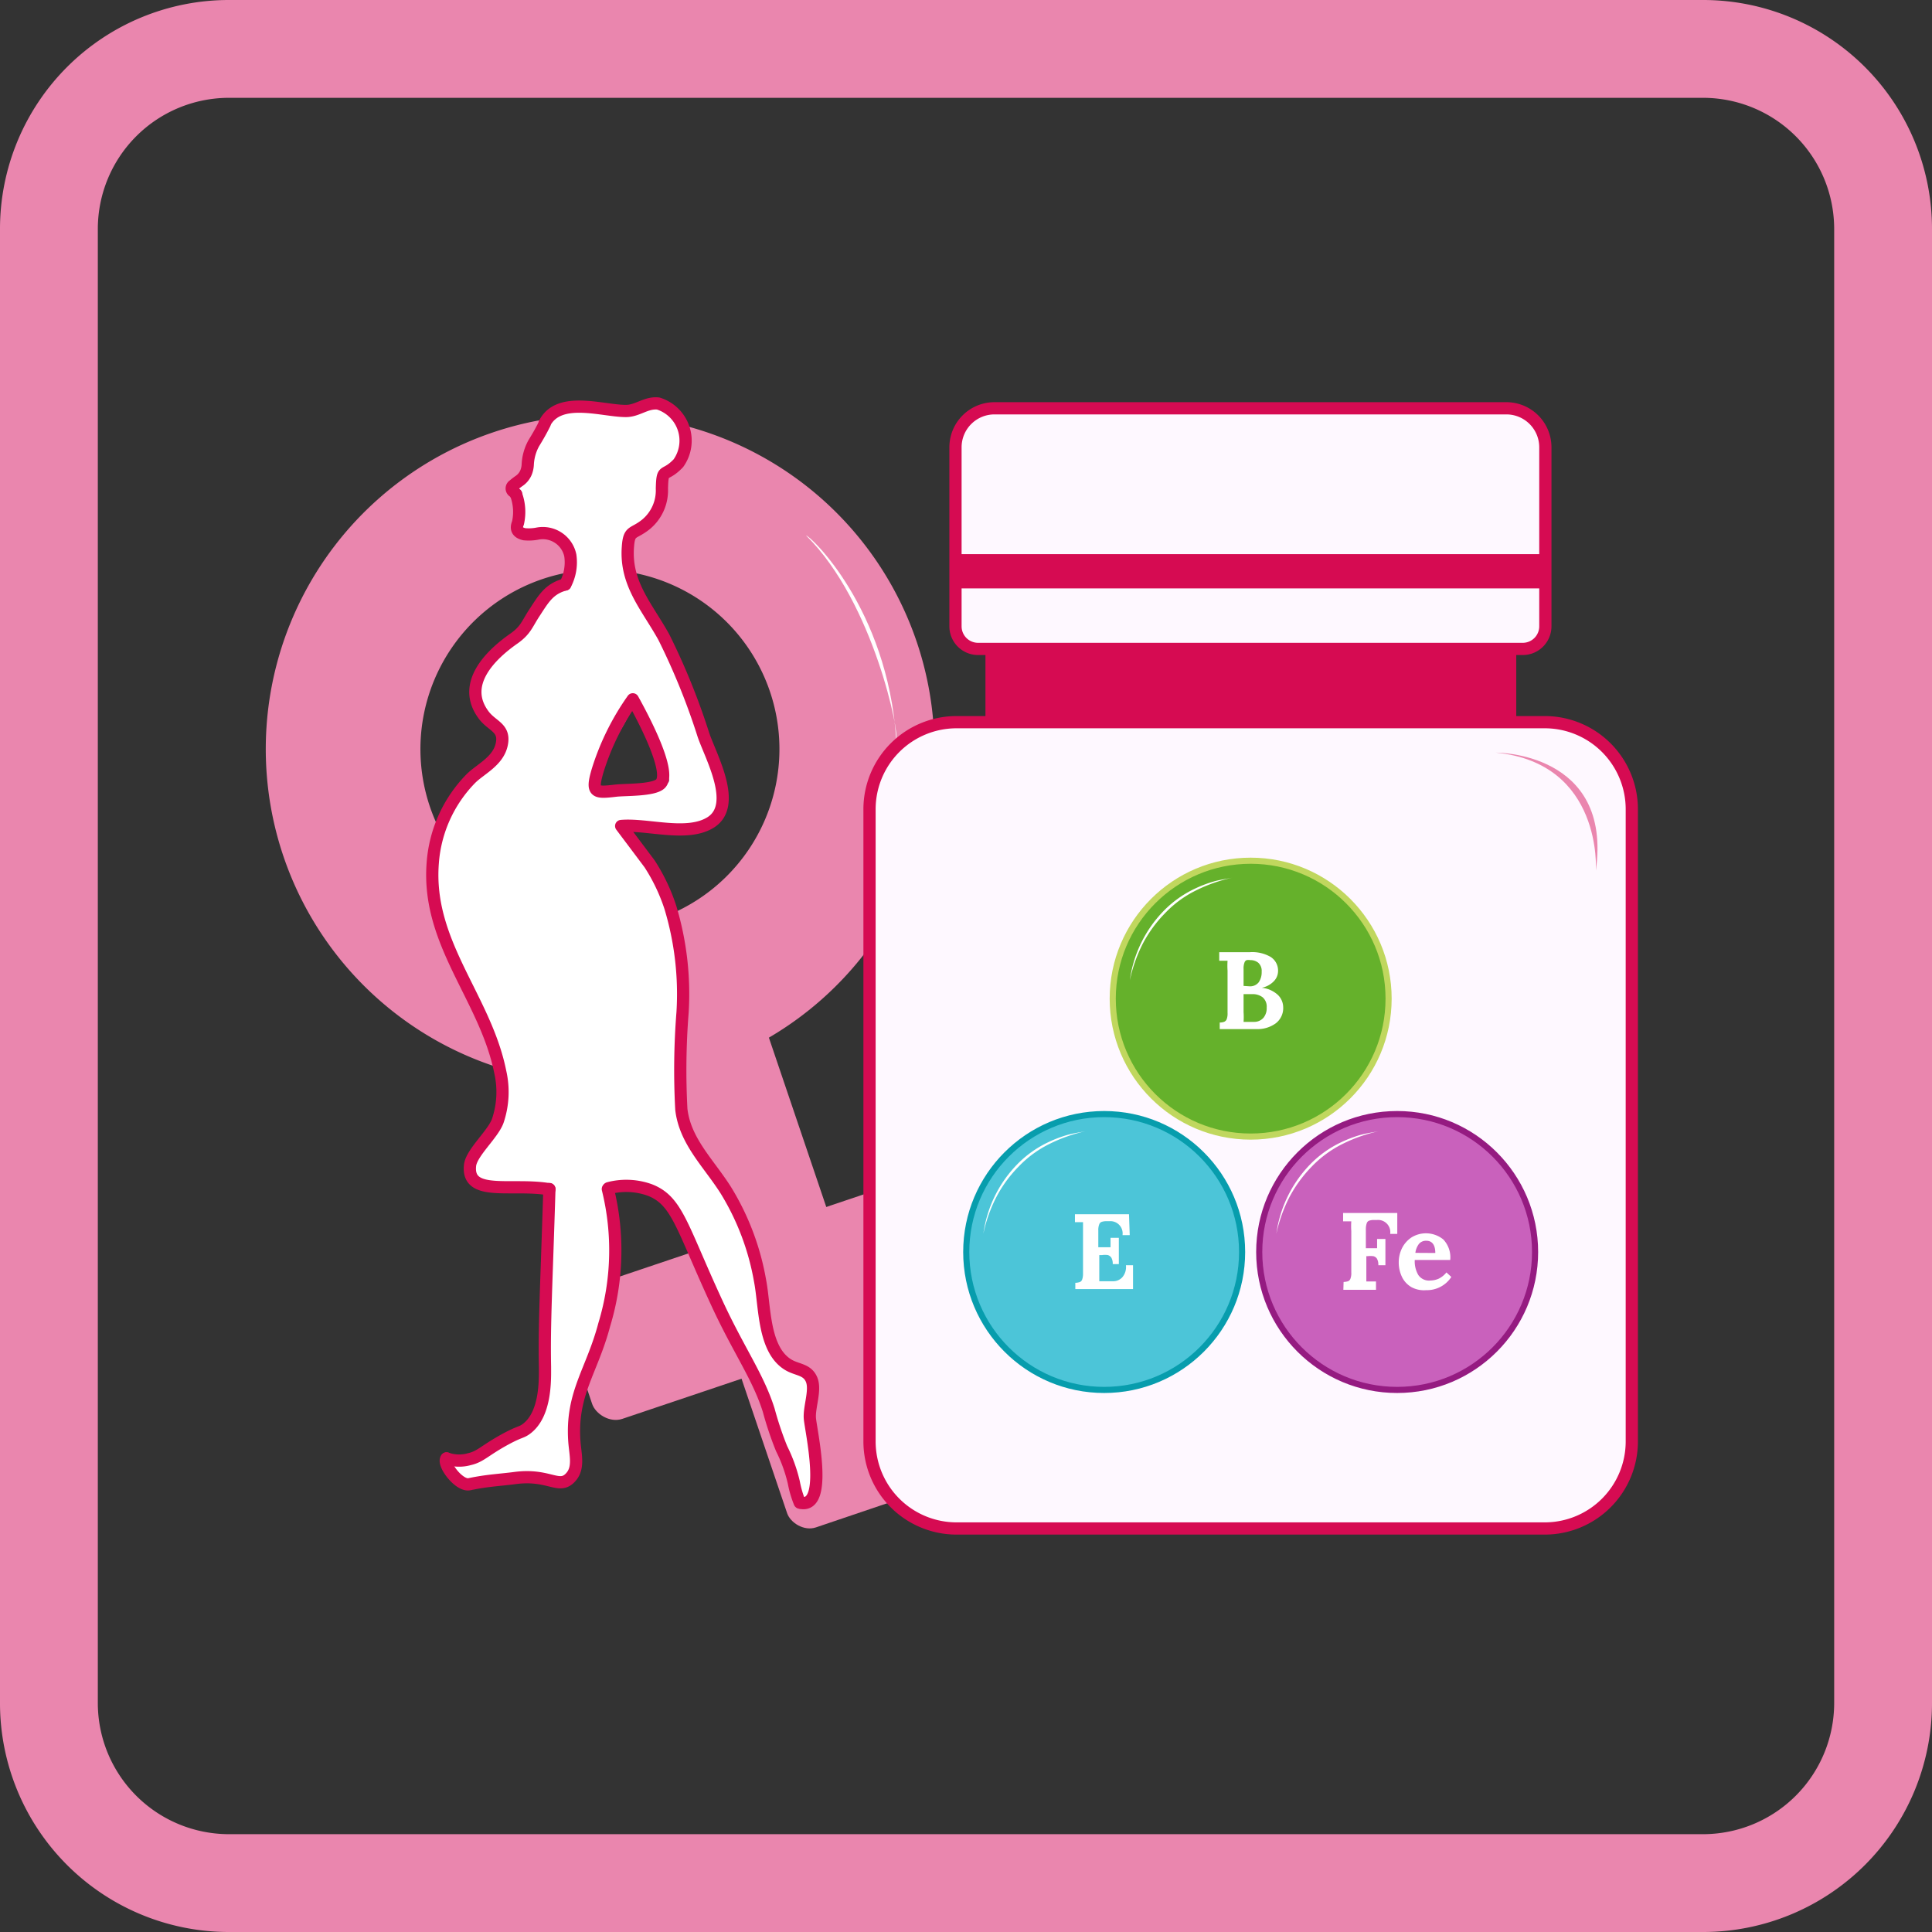 <svg id="Слой_1" data-name="Слой 1" xmlns="http://www.w3.org/2000/svg" viewBox="0 0 158 158"><rect x="0" y="0" width="158" height="158" fill="#333333" stroke="none"/><defs><style>.cls-1{fill:#ea86ae;}.cls-2{fill:#fff;}.cls-3{fill:none;stroke-linejoin:round;}.cls-3,.cls-5{stroke:#d60b52;}.cls-3,.cls-6,.cls-7,.cls-8{stroke-linecap:round;}.cls-4{fill:#d60b52;}.cls-5{fill:#fef8ff;}.cls-5,.cls-6,.cls-7,.cls-8{stroke-miterlimit:10;}.cls-6{fill:#65b12b;stroke:#c0d75e;}.cls-6,.cls-7,.cls-8{stroke-width:0.5px;}.cls-7{fill:#c961bc;stroke:#951b81;}.cls-8{fill:#4cc5d8;stroke:#079dad;}</style></defs><g id="_07._Для_женщин" data-name="07. Для женщин"><path class="cls-1" d="M139.28,8A10.73,10.73,0,0,1,150,18.72V139.28A10.73,10.73,0,0,1,139.28,150H18.72A10.73,10.73,0,0,1,8,139.28V18.72A10.73,10.73,0,0,1,18.72,8H139.28m0-8H18.72A18.72,18.72,0,0,0,0,18.72V139.28A18.72,18.72,0,0,0,18.72,158H139.28A18.72,18.72,0,0,0,158,139.28V18.72A18.72,18.72,0,0,0,139.28,0Z"/><path class="cls-1" d="M40.29,35.37A27.34,27.34,0,1,1,23.17,70,27.34,27.34,0,0,1,40.29,35.37ZM51.83,75.68A14.68,14.68,0,1,0,34.64,64,14.68,14.68,0,0,0,51.83,75.68Z"/><rect class="cls-1" x="56.85" y="76.17" width="11.07" height="48.85" rx="1.86" transform="translate(153.74 175.85) rotate(161.28)"/><rect class="cls-1" x="46.48" y="100.54" width="35.52" height="11.07" rx="1.94" transform="matrix(-0.95, 0.32, -0.32, -0.95, 159.12, 185.93)"/><path id="Беременая" class="cls-2" d="M43,38.65a1.55,1.55,0,0,1-.55.68,5.58,5.58,0,0,0-.48.37.3.3,0,0,0,0,.51l.21.14c.19.12.22.27.07.43s-.34.36-.14.62c0,.05,0,.11,0,.16a.31.31,0,0,0,.1.42.59.59,0,0,1,.17.79c-.22.52,0,.8.52.92A3.75,3.75,0,0,0,44,43.63a2.21,2.21,0,0,1,2.64,1.79,3.52,3.52,0,0,1-.21,1.89,1.33,1.33,0,0,1-.89.85c-.46.15-.63.52-1.09.67-.67.23-.72.84-.91,1.56-.05.16-.37.3-.43.46a2.6,2.6,0,0,1-1.49,1.51c-.1,0-.32.1-.41.16a5.9,5.9,0,0,0-2,2.25,3.11,3.11,0,0,0-.46,2.73c.28.77.4,1.41,1.11,1.82a1.53,1.53,0,0,1,.77,2c-.14.33-.58.49-.83.75l-1.21,1.21a10.79,10.79,0,0,0-3.36,7.91A15.92,15.92,0,0,0,36.05,76a26.11,26.11,0,0,0,2.3,5,49.79,49.79,0,0,1,2.2,4.53,10.59,10.59,0,0,1,.54,3.65,5.66,5.66,0,0,1-1,3.75c-.45.71-1,1.45-1.47,2.17a1,1,0,0,0,.17,1.2c.27.27,1.18.29,1.53.43,1.18.49,2.92.41,4.17.61.52.08,0,.43.06,1,.06.7.15,1.39.22,2.09s.19,1.48.19,2.22c0,1.63,0,3.26,0,4.89a36.87,36.87,0,0,1-.46,4.69,32.29,32.29,0,0,1-1,3.72,2.19,2.19,0,0,1-.89,1.28c-.41.25-.85.47-1.28.7a15.74,15.74,0,0,1-4.63,1.47c-.46.08-.19,0-.22.4a1.43,1.43,0,0,0,1,1.45c.65.28.68.48,1.38.42s1.73-.17,2.57-.3,1.64-.7,2.5-.45c.53.16,1.14.66,1.7.67A1.36,1.36,0,0,0,47,119.91a7.89,7.89,0,0,1-.08-3.45c.66-2.52,1.66-4.83,2.29-7.37a30.81,30.81,0,0,0,.87-5.48,29.43,29.43,0,0,0-.27-5.39c0-.31-.13-.94.18-1,.84-.11,1.77.32,2.53-.07a.3.3,0,0,1,.46.12c.26.42,1.48.75,1.72,1.19,1.27,2.25,1.93,4.17,3.07,6.49.86,1.79,1.64,3.35,2.49,5.14.57,1.2,1.43,2.62,2.05,3.79.77,1.45.84,3.41,1.37,5,.3.88,1.25,1.41,1.34,2.35a5.92,5.92,0,0,0,.1.82c.11.39-.35.84,0,.93a.81.81,0,0,0,.84-.4,1.72,1.72,0,0,0,.25-.59,9.89,9.89,0,0,0,0-4.16c-.09-.59-.22-1.18-.29-1.77a6.59,6.59,0,0,1,.2-2.21A1.44,1.44,0,0,0,65.15,112l-.32-.1a2.53,2.53,0,0,1-1.77-1.77,4,4,0,0,1-.22-.82c-.31-1.8-.61-3.61-.94-5.4a18.39,18.39,0,0,0-2.56-6.54c-.87-1.36-1.78-2.69-2.75-4A2.6,2.6,0,0,1,56,92.24a16.83,16.83,0,0,1-.3-2.34c-.08-1.93.1-3.85.18-5.78A34.88,34.88,0,0,0,55.72,77a19,19,0,0,0-1.45-4.73A13.62,13.62,0,0,0,51.18,68a1.43,1.43,0,0,1-.39-.45c.64-.06,1.25.08,1.86.08h3.52a5.38,5.38,0,0,0,1.44-.2A1.71,1.71,0,0,0,59,66,4.16,4.16,0,0,0,58.86,64c-1-3.15-2.2-6.27-3.41-9.37a20.29,20.29,0,0,0-2.67-4.82,6.66,6.66,0,0,1-1.26-2.88A16.61,16.61,0,0,1,51.33,44a.45.45,0,0,1,.37-.51,3.74,3.74,0,0,0,2.22-2.08,2.3,2.3,0,0,0,.2-1.46c0-.28-.09-.57-.13-.85a.54.54,0,0,1,.34-.62c.24-.13.48-.24.73-.35a1.46,1.46,0,0,0,.88-1A3.6,3.6,0,0,0,55.35,34a2,2,0,0,0-2.21-.94,2.21,2.21,0,0,0-.79.41,1,1,0,0,1-.88.2,16.6,16.6,0,0,0-1.85-.31,9.28,9.28,0,0,0-3.11.06,2.6,2.6,0,0,0-2,1.23c-.27.55-.57,1.07-.89,1.59A4,4,0,0,0,43.16,38m6,25a16.92,16.92,0,0,1,1.49-3.13A26.65,26.65,0,0,0,52,57.31s0-.07.09-.12c.3.54.51,1.1.75,1.64.57,1.31,1.13,2.62,1.6,4a7,7,0,0,1,.24.78c.08.35,0,.41-.32.51a15.32,15.32,0,0,1-2.23.4c-1,.13-1.9.22-2.85.33a.46.46,0,0,1-.32,0A4.77,4.77,0,0,1,49.18,63Z"/><path class="cls-3" d="M46.22,47.8c-1.31.35-1.76,1.16-2.5,2.29-.62.94-.71,1.43-1.66,2.11-2,1.39-4.41,3.8-2.47,6.32.68.88,1.74,1,1.44,2.37s-1.73,2-2.51,2.77a11,11,0,0,0-3.13,6.92c-.51,6.57,4.3,11,5.52,17.08a7.37,7.37,0,0,1-.2,4c-.39,1.1-2.16,2.61-2.27,3.65-.28,2.6,3.42,1.42,6.49,1.95"/><path class="cls-3" d="M42.2,40.42a4.12,4.12,0,0,1,.16,2.35c-.22.52,0,.8.52.92A3.75,3.75,0,0,0,44,43.63a2.3,2.3,0,0,1,2.64,1.79,3.88,3.88,0,0,1-.41,2.38"/><path class="cls-3" d="M44.54,34.66c-.27.55-.57,1.07-.89,1.59A4,4,0,0,0,43.16,38a2,2,0,0,1-.14.64,1.55,1.55,0,0,1-.55.68,5.58,5.58,0,0,0-.48.37.3.3,0,0,0,0,.51c.06,0,.14.18.22.21"/><path class="cls-3" d="M65.47,122.9c2.32.49.82-6,.76-6.93s.5-2.3.14-3.15-1.17-.77-1.89-1.2c-2.07-1.23-1.91-4.76-2.32-6.87a21,21,0,0,0-2.8-7.41c-1.39-2.2-3.34-4-3.64-6.62a59.82,59.82,0,0,1,.1-7.92,24.5,24.5,0,0,0-1-8.6,15.13,15.13,0,0,0-1.7-3.56l-2.32-3.09c2.15-.19,5.4.92,7.33-.3,2.23-1.42,0-5.38-.6-7.14a55.8,55.8,0,0,0-3.24-8c-1.35-2.45-3.17-4.36-2.94-7.38.1-1.42.42-1,1.47-1.84a3.6,3.6,0,0,0,1.31-2.94c.05-1.79.19-.85,1.35-2.07A3.18,3.18,0,0,0,53.83,33c-1-.11-1.69.62-2.66.61-1.9,0-5.46-1.27-6.63,1"/><path class="cls-3" d="M49.77,97.17a5.68,5.68,0,0,1,3.38.15c2.27.89,2.58,3,5.55,9.4,1.76,3.78,3.33,5.93,4.17,8.62a27.2,27.2,0,0,0,1.05,3.13,12.51,12.51,0,0,1,1,2.77,8.56,8.56,0,0,0,.48,1.64"/><path class="cls-3" d="M36.52,119.27c-.38.39,1,2.29,1.87,2.11,1.45-.31,2.56-.35,3.76-.51,2.65-.34,3.49.86,4.38.08s.52-1.94.44-3.09c-.27-3.92,1.44-5.71,2.45-9.54a20.9,20.9,0,0,0,.29-11.08"/><path class="cls-3" d="M44.93,97.24c-.24,7.88-.43,11-.36,14.55,0,1,.1,3.92-1.57,5.1-.4.28-.51.18-1.69.82-1.7.93-2,1.41-2.92,1.62a3.06,3.06,0,0,1-1.87-.06"/><path class="cls-3" d="M48.88,63a20.72,20.72,0,0,1,2.87-5.81c.71,1.28,3.23,5.93,2.27,6.9-.56.56-2.88.48-3.66.57C48.67,64.86,48.33,64.85,48.88,63Z"/><path class="cls-2" d="M65.92,43.79c.32,0,6.65,5.94,7.37,16.65C73.61,60.24,71.51,49.3,65.92,43.79Z"/><path class="cls-4" d="M80.59,48.12H124V61.67H80.59Z"/><path class="cls-5" d="M124.54,53.07H80a1.85,1.85,0,0,1-1.86-1.85V36.59a3.19,3.19,0,0,1,3.19-3.2h41.86a3.19,3.19,0,0,1,3.19,3.2V51.22A1.85,1.85,0,0,1,124.54,53.07Z"/><path class="cls-5" d="M126.33,125H78.23a7.12,7.12,0,0,1-7.12-7.12V66.18a7.12,7.12,0,0,1,7.12-7.12h48.1a7.12,7.12,0,0,1,7.12,7.12v51.7A7.12,7.12,0,0,1,126.33,125Z"/><circle class="cls-6" cx="102.28" cy="81.67" r="11.28"/><path class="cls-2" d="M92.4,80.16a10.08,10.08,0,0,1,2.74-5.64,8.77,8.77,0,0,1,2.59-1.85,10,10,0,0,1,1.49-.57c.51-.15,1-.21,1.55-.32a12.66,12.66,0,0,0-3,1.06,8.93,8.93,0,0,0-2.5,1.85,10.55,10.55,0,0,0-1.83,2.52A12.3,12.3,0,0,0,92.4,80.16Z"/><path class="cls-2" d="M99.75,83.62a.89.89,0,0,0,.37-.06.38.38,0,0,0,.2-.21,1.32,1.32,0,0,0,.07-.51V79.38a6,6,0,0,1,0-.81l-.68,0v-.7h2.5a3,3,0,0,1,1.69.38,1.32,1.32,0,0,1,.62,1.17,1.2,1.2,0,0,1-.33.81,1.87,1.87,0,0,1-1,.55h0a2.28,2.28,0,0,1,1.31.58,1.42,1.42,0,0,1,.44,1,1.57,1.57,0,0,1-.61,1.33,2.54,2.54,0,0,1-1.58.47H99.75Zm2.79-.05a1,1,0,0,0,.79-.34,1.22,1.22,0,0,0,.26-.83,1,1,0,0,0-.33-.84,1.33,1.33,0,0,0-.83-.26h-.73v1.47a5.88,5.88,0,0,1,0,.8Zm-.37-2.91a.89.89,0,0,0,.77-.33,1.45,1.45,0,0,0,.24-.87.89.89,0,0,0-.27-.72,1,1,0,0,0-.66-.22.8.8,0,0,0-.3,0,.32.32,0,0,0-.18.21,1.33,1.33,0,0,0-.07.5v1.4Z"/><circle class="cls-7" cx="114.26" cy="102.39" r="11.28"/><path class="cls-2" d="M104.38,100.89a10.15,10.15,0,0,1,2.74-5.64,8.77,8.77,0,0,1,2.59-1.85,10.38,10.38,0,0,1,1.49-.57c.51-.15,1-.21,1.56-.32a12.58,12.58,0,0,0-3,1.06,9.07,9.07,0,0,0-2.5,1.85,10.83,10.83,0,0,0-1.83,2.52A12.3,12.3,0,0,0,104.38,100.89Z"/><path class="cls-2" d="M109.88,104.84a1.49,1.49,0,0,0,.37-.06.36.36,0,0,0,.19-.21,1.26,1.26,0,0,0,.07-.5v-3.39a5.79,5.79,0,0,1,0-.8l-.67,0v-.68h4.43l0,1.71h-.58a1,1,0,0,0-1.07-1.14h-.32a1.31,1.31,0,0,0-.34.06.33.33,0,0,0-.19.22,1.46,1.46,0,0,0-.07.49v1.54h.92c0-.08,0-.33,0-.76h.68v2.15h-.58a1,1,0,0,0-.11-.53.49.49,0,0,0-.3-.21,2,2,0,0,0-.46,0h-.11V104c0,.33,0,.6,0,.8.19,0,.45,0,.79,0v.68h-2.67Z"/><path class="cls-2" d="M115.44,105.27a1.94,1.94,0,0,1-.77-.81,2.73,2.73,0,0,1-.28-1.24,2.62,2.62,0,0,1,.28-1.17,2.28,2.28,0,0,1,.79-.87,2.25,2.25,0,0,1,2.57.18,2.12,2.12,0,0,1,.57,1.68l-2.9,0a2.2,2.2,0,0,0,.29,1.23,1.06,1.06,0,0,0,1,.45,1.74,1.74,0,0,0,.67-.15,1.87,1.87,0,0,0,.63-.51l.4.37a2.38,2.38,0,0,1-2.06,1.08A2.15,2.15,0,0,1,115.44,105.27Zm1.94-2.8c0-.66-.26-1-.73-1a.75.75,0,0,0-.61.26,1.52,1.52,0,0,0-.29.73Z"/><circle class="cls-8" cx="90.3" cy="102.39" r="11.28"/><path class="cls-2" d="M80.42,100.89a10.08,10.08,0,0,1,2.74-5.64,8.77,8.77,0,0,1,2.59-1.85,10,10,0,0,1,1.49-.57c.51-.15,1-.21,1.55-.32a12.5,12.5,0,0,0-3,1.06,8.93,8.93,0,0,0-2.5,1.85,10.29,10.29,0,0,0-1.83,2.52A11.89,11.89,0,0,0,80.42,100.89Z"/><path class="cls-2" d="M87.94,104.91a1.32,1.32,0,0,0,.36-.06.35.35,0,0,0,.2-.21,1.44,1.44,0,0,0,.07-.5v-3.39c0-.33,0-.6,0-.8l-.66,0V99.3h4.42l.06,1.71h-.59a1,1,0,0,0-1.07-1.14h-.32a1.22,1.22,0,0,0-.33.06.33.33,0,0,0-.19.22,1.24,1.24,0,0,0-.07.49V102h1c0-.1,0-.36,0-.77h.68v2.15H91a1,1,0,0,0-.11-.52.52.52,0,0,0-.29-.22,1.58,1.58,0,0,0-.47,0h-.23V104q0,.48,0,.78H91a1,1,0,0,0,.77-.31,1.28,1.28,0,0,0,.31-1h.58l0,1.95H87.94Z"/><path class="cls-4" d="M78.16,45.32H126.4v2.8H78.16Z"/><path class="cls-1" d="M122.34,61.55s9.54-.07,8.17,9.65C130.51,71.2,131.1,62.42,122.34,61.55Z"/></g></svg>